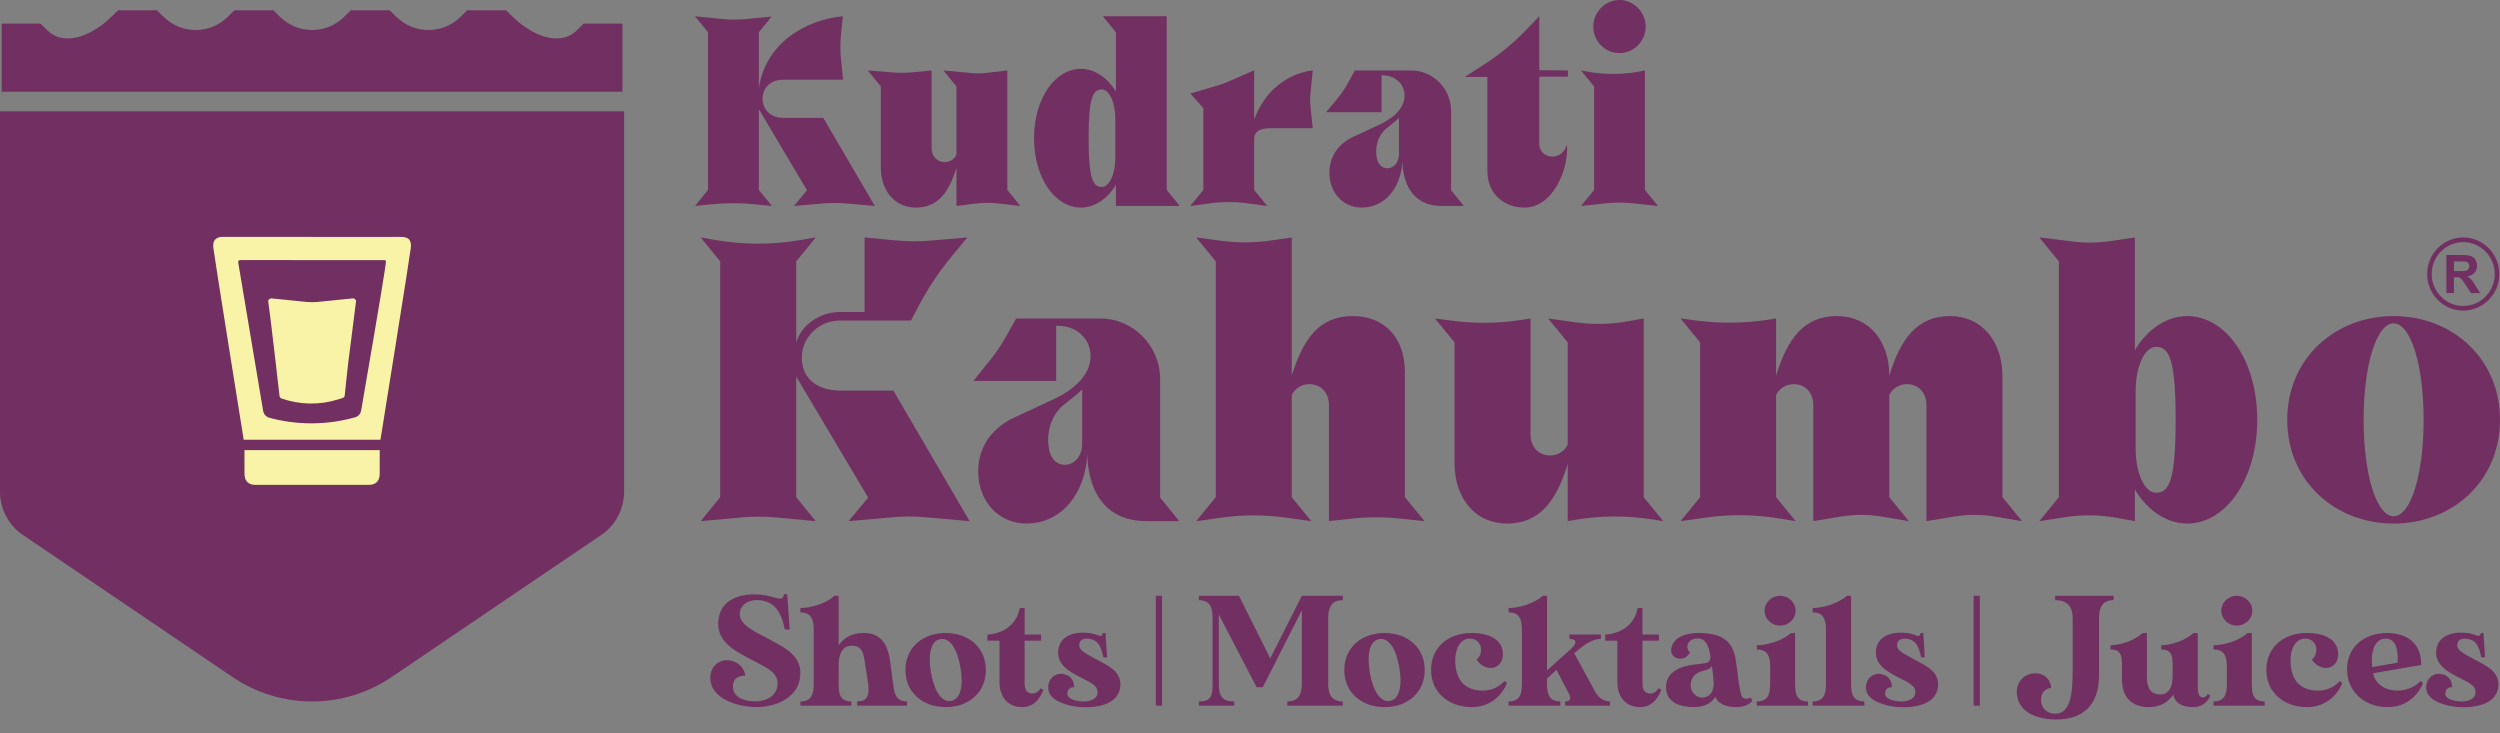 <?xml version="1.0" encoding="UTF-8"?> <svg xmlns="http://www.w3.org/2000/svg" width="150" height="44" viewBox="0 0 150 44" fill="none"><rect x="0" y="0" width="150" height="44" fill="#808080" stroke="none"/><g clip-path="url(#clip0_33_3925)"><path d="M13.946 40.618L1.372 32.096C0.515 31.515 0 30.539 0 29.494V6.68H37.448V29.494C37.448 30.539 36.934 31.515 36.077 32.096L23.502 40.618C20.611 42.578 16.838 42.578 13.946 40.618H13.946Z" fill="#712F62"></path><path d="M37.346 5.506H35.019H32.691H30.363H28.035H25.708H23.38H21.052H18.724H16.397H14.069H11.741H9.413H7.086H4.758H2.43H0.103V1.418H2.43L2.837 1.816C3.91 2.866 5.606 2.064 6.679 1.014L7.086 0.616H9.413L9.82 1.014C10.893 2.064 12.589 2.064 13.662 1.014L14.069 0.616H16.397L16.803 1.014C17.876 2.064 19.572 2.064 20.645 1.014L21.052 0.616H23.38L23.786 1.014C24.86 2.064 26.555 2.064 27.629 1.014L28.035 0.616H30.363L30.769 1.014C31.843 2.064 33.538 2.866 34.612 1.816L35.018 1.418H37.346V5.506H37.346Z" fill="#712F62"></path><path d="M42.061 31.243L43.212 29.832V15.682L42.061 14.272V14.248L42.899 14.395C44.598 14.692 46.335 14.694 48.035 14.401L48.923 14.248V14.272L47.772 15.682V20.545C48.108 19.475 49.188 18.721 50.387 18.721H51.875V14.248L53.788 14.428C54.458 14.491 55.132 14.494 55.803 14.437L58.042 14.248L57.146 15.325C56.363 16.266 55.681 17.288 55.109 18.375L54.659 19.232H50.387C49.14 19.232 48.077 20.248 48.108 21.511C48.141 22.803 49.115 23.438 50.483 23.438H53.603L58.162 31.243V31.267L55.425 31.028C54.837 30.976 54.245 30.976 53.657 31.028L50.939 31.267V31.243L52.091 29.857L48.347 23.56L47.772 22.587V29.832L48.923 31.243V31.267L46.613 31.051C45.892 30.984 45.167 30.983 44.446 31.049L42.06 31.267V31.243L42.061 31.243Z" fill="#712F62"></path><path d="M63.898 27.887C64.474 27.887 64.906 27.353 64.93 26.696V23.365C64.786 23.511 64.594 23.681 64.378 23.852L63.826 24.289C63.298 24.703 62.89 25.456 62.89 26.38C62.89 27.401 63.298 27.887 63.898 27.887V27.887ZM60.827 25.067L63.178 23.973C64.282 23.463 65.434 22.587 65.434 21.372C65.434 20.278 64.546 19.548 63.49 19.548H63.37V22.855H58.403L59.396 21.621C59.755 21.176 60.076 20.701 60.356 20.202L60.971 19.111H66.01C67.998 19.111 69.609 20.744 69.609 22.758V29.857L70.713 31.218V31.267H68.793C65.506 31.267 65.242 28.179 65.242 27.207C65.146 29.468 63.802 31.413 61.57 31.413C59.987 31.413 58.691 30.149 58.691 28.277C58.691 26.672 59.675 25.602 60.826 25.067L60.827 25.067Z" fill="#712F62"></path><path d="M71.793 31.242L72.945 29.832V15.682L71.793 14.272V14.248L73.199 14.44C74.219 14.58 75.252 14.575 76.27 14.427L77.504 14.248V22.538C78.176 20.35 79.16 18.964 81.151 18.964C83.047 18.964 84.295 20.229 84.295 22.344V29.832L85.447 31.242V31.267L83.966 31.112C83.008 31.011 82.043 31.014 81.087 31.119L79.736 31.267V24.313C79.736 23.487 79.184 23.049 78.56 23.049C78.104 23.049 77.696 23.292 77.504 23.706V29.832L78.656 31.242V31.267L77.112 31.053C75.848 30.878 74.566 30.879 73.302 31.056L71.793 31.267V31.242H71.793Z" fill="#712F62"></path><path d="M86.12 19.11L87.129 19.243C88.51 19.424 89.909 19.408 91.285 19.195L91.831 19.11V26.064C91.831 26.891 92.383 27.328 93.007 27.328C93.463 27.328 93.871 27.085 94.062 26.672V20.545L92.911 19.135V19.11L94.481 19.334C95.53 19.483 96.596 19.466 97.639 19.283L98.622 19.11V29.832L99.774 31.243V31.267L99.234 31.178C97.667 30.921 96.069 30.925 94.504 31.192L94.062 31.267V27.839C93.391 30.027 92.407 31.413 90.415 31.413C88.52 31.413 87.272 29.905 87.272 27.79V20.545L86.12 19.135V19.11Z" fill="#712F62"></path><path d="M100.855 31.242L102.006 29.832V20.545L100.855 19.134V19.11L101.729 19.226C103.191 19.418 104.673 19.402 106.131 19.177L106.566 19.11V22.538C107.238 20.35 108.222 18.964 110.213 18.964C112.109 18.964 113.357 20.423 113.357 22.538C114.029 20.35 115.013 18.964 117.004 18.964C118.9 18.964 120.148 20.472 120.148 22.587V29.832L121.299 31.242V31.267L119.713 30.998C118.894 30.86 118.058 30.858 117.238 30.994L115.588 31.267V24.313C115.588 23.487 115.037 23.049 114.413 23.049C113.957 23.049 113.549 23.292 113.357 23.705V29.832L114.509 31.242V31.267L112.923 30.998C112.104 30.86 111.268 30.858 110.448 30.994L108.797 31.267V24.313C108.797 23.487 108.246 23.049 107.621 23.049C107.166 23.049 106.758 23.292 106.566 23.705V29.832L107.717 31.242V31.267L106.695 31.1C105.257 30.866 103.792 30.85 102.349 31.055L100.854 31.267V31.242L100.855 31.242Z" fill="#712F62"></path><path d="M129.363 29.565C130.155 29.565 130.539 28.811 130.539 25.189C130.539 21.566 130.155 20.812 129.363 20.812C128.667 20.812 128.139 22.004 128.139 23.463V26.915C128.139 28.374 128.667 29.565 129.363 29.565V29.565ZM122.38 31.243L123.532 29.832V15.682L122.38 14.272V14.248L124.402 14.495C125.137 14.584 125.88 14.575 126.612 14.466L128.091 14.248V21.007C128.835 19.767 129.987 18.965 131.235 18.965C133.562 18.965 135.434 21.639 135.434 25.189C135.434 28.738 133.562 31.413 131.235 31.413C129.987 31.413 128.835 30.611 128.091 29.371V31.267L127.023 31.073C125.993 30.885 124.939 30.871 123.904 31.031L122.38 31.267V31.243V31.243Z" fill="#712F62"></path><path d="M143.618 30.975C144.625 30.975 145.417 28.544 145.417 25.189C145.417 21.834 144.625 19.402 143.618 19.402C142.61 19.402 141.818 21.834 141.818 25.189C141.818 28.544 142.61 30.975 143.618 30.975ZM143.618 18.965C147.145 18.965 150 21.518 150 25.189C150 28.86 147.145 31.413 143.618 31.413C140.09 31.413 137.234 28.86 137.234 25.189C137.234 21.518 140.09 18.965 143.618 18.965Z" fill="#712F62"></path><path d="M41.711 12.341L42.481 11.398V1.935L41.711 0.992V0.976L43.348 1.141C43.818 1.189 44.291 1.19 44.76 1.143L46.301 0.992L45.531 1.935V5.301C45.916 2.602 48.323 1.187 50.57 0.976L50.458 2.1C50.409 2.59 50.41 3.083 50.461 3.572L50.586 4.781H46.991C46.205 4.781 45.755 5.301 45.755 5.919C45.755 6.537 46.205 7.073 46.991 7.073H49.398L52.48 12.342V12.358L50.862 12.211C50.363 12.166 49.86 12.165 49.361 12.209L47.649 12.358V12.342L48.419 11.415L45.531 6.553V11.398L46.301 12.342V12.358L45.33 12.26C44.422 12.168 43.507 12.17 42.599 12.265L41.711 12.358V12.342L41.711 12.341Z" fill="#712F62"></path><path d="M52.077 4.228L53.508 4.344C53.931 4.378 54.357 4.375 54.779 4.335L55.897 4.228V8.878C55.897 9.431 56.266 9.723 56.683 9.723C56.988 9.723 57.261 9.561 57.389 9.284V5.187L56.619 4.244V4.228L58.288 4.385C58.592 4.413 58.898 4.41 59.201 4.374L60.439 4.228V11.398L61.209 12.341V12.358L59.952 12.211C59.477 12.155 58.997 12.157 58.523 12.216L57.389 12.358V10.065C56.94 11.528 56.282 12.455 54.95 12.455C53.682 12.455 52.848 11.447 52.848 10.033V5.187L52.078 4.244V4.228H52.077Z" fill="#712F62"></path><path d="M66.103 11.22C66.568 11.22 66.921 10.423 66.921 9.447V7.138C66.921 6.163 66.568 5.366 66.103 5.366C65.573 5.366 65.317 5.87 65.317 8.293C65.317 10.716 65.573 11.22 66.103 11.22ZM64.851 4.13C65.686 4.13 66.456 4.667 66.954 5.496V1.935L66.183 0.992V0.976H70.003V11.398L70.773 12.342V12.358H66.954V11.089C66.456 11.919 65.686 12.455 64.851 12.455C63.295 12.455 62.043 10.667 62.043 8.293C62.043 5.919 63.295 4.13 64.851 4.13Z" fill="#712F62"></path><path d="M83.246 10.098C83.632 10.098 83.921 9.74 83.937 9.301V7.073C83.84 7.171 83.712 7.284 83.567 7.398L83.198 7.691C82.845 7.967 82.572 8.471 82.572 9.089C82.572 9.772 82.845 10.098 83.246 10.098H83.246ZM81.192 8.211L82.765 7.48C83.503 7.138 84.273 6.553 84.273 5.74C84.273 5.008 83.68 4.52 82.974 4.52H82.893V6.732H79.571L80.274 5.877C80.498 5.604 80.696 5.311 80.866 5.001L81.289 4.228H84.659C85.988 4.228 87.066 5.32 87.066 6.667V11.415L87.804 12.325V12.358H86.52C84.322 12.358 84.145 10.293 84.145 9.642C84.081 11.154 83.182 12.455 81.69 12.455C80.63 12.455 79.764 11.61 79.764 10.357C79.764 9.284 80.422 8.569 81.192 8.211L81.192 8.211Z" fill="#712F62"></path><path d="M71.431 12.341L72.201 11.398V6.488L71.431 5.626V5.61L73.15 5.101C73.292 5.059 73.431 5.009 73.567 4.95L75.234 4.228H75.25V7.171C76.245 4.504 78.524 4.244 78.749 4.228H78.765L78.618 5.694C78.598 5.899 78.599 6.106 78.62 6.312L78.765 7.691H76.261C75.812 7.691 75.25 7.772 75.25 8.342V11.398L76.02 12.341V12.358L74.856 12.199C74.118 12.098 73.369 12.097 72.631 12.196L71.431 12.358V12.341V12.341Z" fill="#712F62"></path><path d="M89.242 10.26V4.618H87.91V4.602L89.007 3.897C89.954 3.288 90.828 2.569 91.609 1.754L92.34 0.992H92.356V4.211L94.073 4.228V4.602H92.356V8.602C92.356 9.122 92.741 9.398 93.142 9.398C93.495 9.398 93.88 9.171 94.009 8.699H94.025C94.105 10.309 93.11 12.455 91.473 12.455C90.254 12.455 89.242 11.642 89.242 10.26V10.26Z" fill="#712F62"></path><path d="M95.597 1.593C95.597 0.732 96.303 0 97.17 0C98.02 0 98.742 0.732 98.742 1.593C98.742 2.471 98.02 3.187 97.17 3.187C96.303 3.187 95.597 2.471 95.597 1.593ZM94.875 12.341L95.645 11.398V5.187L94.875 4.244V4.228L95.114 4.274C96.297 4.503 97.513 4.487 98.689 4.229L98.695 4.228V11.398L99.465 12.341V12.358L97.981 12.198C97.442 12.14 96.898 12.14 96.358 12.198L94.875 12.358V12.341V12.341Z" fill="#712F62"></path><path d="M18.743 15.606H17.689C16.618 15.606 15.546 15.608 14.475 15.604C14.33 15.603 14.273 15.63 14.301 15.796C14.349 16.087 15.518 23.043 15.788 24.65C15.821 24.851 15.968 25.013 16.162 25.066C17.77 25.501 19.461 25.513 21.074 25.1L21.288 25.046C21.485 24.995 21.634 24.833 21.669 24.63C21.934 23.098 23.029 16.755 23.143 15.83C23.17 15.607 23.166 15.606 22.943 15.606C21.543 15.606 20.143 15.606 18.743 15.606L18.743 15.606ZM18.736 14.215C20.505 14.214 22.273 14.214 24.041 14.214C24.527 14.214 24.703 14.402 24.646 14.896C24.579 15.484 22.828 26.384 22.828 26.384H14.621C14.621 26.384 12.89 15.601 12.806 14.91C12.785 14.733 12.77 14.552 12.892 14.398C13.008 14.251 13.166 14.213 13.346 14.213C15.143 14.216 16.939 14.215 18.736 14.214V14.215Z" fill="#F9F3A7"></path><path d="M22.783 27.006C22.783 27.006 22.783 27.22 22.782 28.438C22.782 28.854 22.552 29.091 22.14 29.091C19.861 29.093 17.582 29.093 15.303 29.091C14.907 29.091 14.671 28.851 14.67 28.445C14.669 27.199 14.667 27.006 14.667 27.006H22.783Z" fill="#F9F3A7"></path><path d="M21.199 17.899C21.199 17.899 21.379 17.946 21.361 18.09C21.2 19.33 21.045 20.571 20.889 21.812C20.828 22.297 20.722 23.355 20.686 23.719C20.678 23.796 20.626 23.86 20.554 23.883L20.271 23.97C19.168 24.312 17.987 24.291 16.896 23.911C16.827 23.887 16.778 23.826 16.77 23.753C16.705 23.178 16.419 20.662 16.266 19.431C16.211 18.987 16.158 18.543 16.093 18.1C16.069 17.942 16.268 17.901 16.268 17.901L18.394 18.116C18.615 18.138 18.838 18.138 19.059 18.116L21.199 17.899V17.899Z" fill="#F9F3A7"></path><path d="M47.995 40.712C47.8 41.974 46.358 42.493 45.15 42.417C43.978 42.342 42.825 41.833 42.648 40.947C42.481 40.128 43.039 39.553 43.727 39.619C44.35 39.685 44.712 40.184 44.712 40.542C44.303 40.514 43.876 40.75 43.996 41.371C44.08 41.805 44.536 42.04 45.187 42.078C46.023 42.125 46.544 41.711 46.637 41.211C46.777 40.41 46.126 40.118 45.122 39.6C44.201 39.11 43.029 38.573 43.094 37.32C43.178 35.841 44.61 35.605 45.559 35.671C46.581 35.756 46.916 36.19 47.047 35.652H47.233L47.381 37.772H47.093C46.842 36.623 46.442 36.095 45.559 36.01C44.982 35.954 44.415 36.236 44.387 36.802C44.341 37.565 45.549 38.008 46.256 38.413C47.149 38.903 48.209 39.393 47.995 40.712L47.995 40.712Z" fill="#712F62"></path><path d="M54.42 42.087V42.341H51.435V42.087C52.142 42.087 52.151 41.588 52.086 41.004C52.086 41.004 51.956 40.146 51.9 39.797C51.816 39.242 51.751 38.742 51.11 38.742C50.552 38.742 50.319 39.242 50.319 39.863V41.004C50.319 41.597 50.375 42.087 51.082 42.087V42.341H48.023V42.087C48.729 42.087 48.822 41.597 48.822 41.004V37.828C48.822 37.235 48.729 36.745 48.023 36.745V36.481C48.562 36.481 49.51 36.255 50.068 35.746H50.319V38.714C50.598 38.318 51.054 37.979 51.798 37.979C52.737 37.979 53.239 38.488 53.407 39.675C53.537 40.617 53.583 41.004 53.583 41.004C53.658 41.559 53.713 42.087 54.42 42.087L54.42 42.087Z" fill="#712F62"></path><path d="M57.627 40.043C57.432 38.912 56.986 38.243 56.418 38.347C55.851 38.451 55.665 39.233 55.861 40.363C56.056 41.484 56.502 42.153 57.06 42.059C57.627 41.956 57.823 41.173 57.627 40.043ZM59.152 40.203C59.152 41.531 58.139 42.426 56.744 42.426C55.34 42.426 54.326 41.531 54.326 40.203C54.326 38.874 55.34 37.98 56.744 37.98C58.139 37.98 59.152 38.874 59.152 40.203Z" fill="#712F62"></path><path d="M62.611 41.39C62.369 41.974 62.007 42.426 61.319 42.426C60.575 42.426 59.97 41.927 59.97 40.919V38.441H59.245V38.074C60.166 38.027 60.993 37.499 61.189 36.481H61.477V38.074H62.462V38.441H61.477V40.994C61.477 41.437 61.635 41.56 61.858 41.607C62.1 41.645 62.295 41.531 62.435 41.296L62.611 41.39H62.611Z" fill="#712F62"></path><path d="M67.196 41.334C67.01 42.257 65.829 42.483 64.88 42.427C64.108 42.389 63.067 42.078 62.918 41.456C62.779 40.882 63.206 40.354 63.774 40.439C64.248 40.505 64.443 40.853 64.453 41.23C64.183 41.211 63.997 41.409 64.053 41.692C64.109 41.946 64.536 42.059 64.908 42.087C65.41 42.116 65.81 41.927 65.847 41.626C65.912 41.136 65.494 40.985 64.843 40.646C64.229 40.326 63.392 39.911 63.495 39.007C63.606 38.093 64.527 37.886 65.345 37.98C65.95 38.055 66.089 38.338 66.173 37.98H66.331L66.424 39.44H66.201C66.043 38.677 65.829 38.385 65.345 38.328C65.02 38.281 64.787 38.394 64.759 38.658C64.713 39.026 65.122 39.195 65.764 39.553C66.415 39.92 67.409 40.279 67.196 41.334L67.196 41.334Z" fill="#712F62"></path><path d="M69.724 42.342H69.352V35.747H69.724V42.342Z" fill="#712F62"></path><path d="M79.692 37.094V41.004C79.692 41.597 79.85 42.087 80.566 42.087V42.342H77.237V42.087C77.953 42.087 78.111 41.597 78.111 41.004V36.613L75.768 41.23H75.396L73.127 36.868V41.004C73.127 41.805 73.35 42.087 74.057 42.087V42.342H71.937V42.087C72.644 42.087 72.755 41.805 72.755 41.004V37.094C72.755 36.5 72.644 36.01 71.937 36.01V35.747H74.336L76.214 39.506L78.111 35.747H80.566V36.01C79.85 36.01 79.692 36.5 79.692 37.094H79.692Z" fill="#712F62"></path><path d="M83.959 40.043C83.764 38.912 83.318 38.243 82.75 38.347C82.183 38.451 81.997 39.233 82.192 40.363C82.388 41.484 82.834 42.153 83.392 42.059C83.959 41.956 84.154 41.173 83.959 40.043ZM85.484 40.203C85.484 41.531 84.471 42.426 83.076 42.426C81.672 42.426 80.658 41.531 80.658 40.203C80.658 38.874 81.672 37.98 83.076 37.98C84.471 37.98 85.484 38.874 85.484 40.203Z" fill="#712F62"></path><path d="M90.422 40.995C90.115 41.701 89.445 42.426 88.302 42.426C86.907 42.426 85.967 41.55 85.874 40.42C85.744 38.903 86.87 37.98 88.264 37.98C89.631 37.98 90.087 38.545 90.161 39.082C90.217 39.449 90.096 39.845 89.761 40.005C89.417 40.175 88.934 40.062 88.59 39.581C89.082 39.176 88.906 38.253 88.106 38.319C87.623 38.366 87.279 38.912 87.316 39.77C87.372 40.844 87.911 41.343 88.739 41.428C89.361 41.494 89.892 41.277 90.273 40.862C90.273 40.862 90.422 40.985 90.422 40.994V40.995Z" fill="#712F62"></path><path d="M96.596 42.087V42.342H93.909V42.087C94.216 42.087 94.29 41.917 94.113 41.578L93.388 40.193L92.821 40.712V41.004C92.821 41.597 92.914 42.087 93.621 42.087V42.342H90.515V42.087C91.231 42.087 91.314 41.597 91.314 41.004V37.829C91.314 37.235 91.231 36.745 90.515 36.745V36.481C91.063 36.481 92.002 36.255 92.57 35.746H92.821V40.222L94.281 38.912C94.643 38.582 94.597 38.328 94.16 38.328V38.074H96.057V38.328C95.564 38.328 94.987 38.714 94.578 39.091L94.457 39.204L95.694 41.475C95.908 41.87 96.215 42.087 96.596 42.087Z" fill="#712F62"></path><path d="M99.683 41.39C99.441 41.974 99.078 42.426 98.39 42.426C97.646 42.426 97.042 41.927 97.042 40.919V38.441H96.316V38.074C97.237 38.027 98.065 37.499 98.26 36.481H98.548V38.074H99.534V38.441H98.548V40.994C98.548 41.437 98.706 41.56 98.929 41.607C99.171 41.645 99.367 41.531 99.506 41.296L99.683 41.39H99.683Z" fill="#712F62"></path><path d="M102.816 40.881C102.788 40.542 102.751 40.194 102.714 39.958C102.639 40.109 102.537 40.156 102.063 40.288C101.663 40.41 101.384 40.759 101.449 41.239C101.514 41.673 101.932 41.937 102.277 41.842C102.723 41.739 102.844 41.334 102.816 40.881H102.816ZM105.131 42.059C104.964 42.257 104.676 42.426 104.155 42.426C103.653 42.426 103.067 42.257 102.927 41.805C102.602 42.313 102.081 42.426 101.616 42.426C100.844 42.426 100.119 42.172 99.989 41.484C99.859 40.797 100.203 40.156 101.3 39.93C102.174 39.751 102.714 39.939 102.611 39.289C102.528 38.809 102.36 38.309 101.895 38.309C101.309 38.262 101.04 38.846 101.403 39.148C101.179 39.553 100.798 39.581 100.538 39.459C100.296 39.336 100.194 39.072 100.324 38.743C100.547 38.13 101.356 37.98 101.886 37.98C103.374 37.98 103.988 38.479 104.155 39.666C104.285 40.617 104.332 40.994 104.332 40.994C104.387 41.324 104.443 41.701 104.536 41.823C104.639 41.946 104.843 41.956 105.057 41.852C105.094 41.956 105.104 41.965 105.131 42.059H105.131Z" fill="#712F62"></path><path d="M105.875 36.642C105.875 36.152 106.293 35.747 106.805 35.747C107.316 35.747 107.735 36.152 107.735 36.642C107.735 37.132 107.316 37.537 106.805 37.537C106.293 37.537 105.875 37.132 105.875 36.642ZM108.479 42.087V42.342H105.41V42.087C106.117 42.087 106.21 41.597 106.21 41.004V40.052C106.21 39.459 106.117 38.969 105.41 38.969V38.714C105.949 38.714 106.898 38.488 107.456 37.979H107.707V41.004C107.707 41.597 107.763 42.087 108.479 42.087V42.087Z" fill="#712F62"></path><path d="M111.864 42.087V42.342H108.758V42.087C109.465 42.087 109.558 41.597 109.558 41.004V37.829C109.558 37.235 109.465 36.745 108.758 36.745V36.481C109.297 36.481 110.246 36.255 110.813 35.747H111.064V41.004C111.064 41.597 111.148 42.087 111.864 42.087L111.864 42.087Z" fill="#712F62"></path><path d="M116.261 41.334C116.075 42.257 114.894 42.483 113.946 42.427C113.174 42.389 112.132 42.078 111.984 41.456C111.844 40.882 112.272 40.354 112.839 40.439C113.313 40.505 113.509 40.853 113.518 41.23C113.248 41.211 113.062 41.409 113.118 41.692C113.174 41.946 113.602 42.059 113.974 42.087C114.476 42.116 114.876 41.927 114.913 41.626C114.978 41.136 114.559 40.985 113.908 40.646C113.295 40.326 112.458 39.911 112.56 39.007C112.672 38.093 113.592 37.886 114.411 37.98C115.015 38.055 115.155 38.338 115.238 37.98H115.396L115.489 39.44H115.266C115.108 38.677 114.894 38.385 114.411 38.328C114.085 38.281 113.853 38.394 113.825 38.658C113.778 39.026 114.187 39.195 114.829 39.553C115.48 39.92 116.475 40.279 116.261 41.334L116.261 41.334Z" fill="#712F62"></path><path d="M118.79 42.342H118.418V35.747H118.79V42.342Z" fill="#712F62"></path><path d="M126.815 35.747V36.01C126.108 36.01 125.941 36.5 125.941 37.094V40.523C125.941 42.389 124.9 43.171 123.356 43.171C122.389 43.171 121.134 42.832 121.013 41.663C120.929 40.881 121.524 40.373 122.156 40.401C122.798 40.429 123.068 40.919 123.068 41.277C122.686 41.315 122.445 41.588 122.463 42.04C122.482 42.511 122.845 42.822 123.3 42.822C124.202 42.822 124.36 41.739 124.36 40.26V37.094C124.36 36.368 124.016 36.01 123.309 36.01V35.747H126.815L126.815 35.747Z" fill="#712F62"></path><path d="M132.627 41.729C132.403 42.21 132.078 42.426 131.557 42.426C130.934 42.426 130.516 42.2 130.395 41.673C130.125 42.078 129.679 42.426 128.926 42.426C127.996 42.426 127.326 41.937 127.317 40.759V40.052C127.317 39.459 127.336 38.969 126.629 38.969V38.714C127.168 38.714 128.005 38.479 128.563 37.98H128.814V40.608C128.814 41.164 128.972 41.663 129.605 41.663C130.172 41.663 130.358 41.164 130.358 40.542V40.052C130.358 39.459 130.376 38.969 129.67 38.969V38.714C130.209 38.714 131.046 38.479 131.613 37.98H131.864V40.994C131.864 41.447 131.874 41.767 132.097 41.833C132.255 41.88 132.376 41.795 132.469 41.635L132.627 41.729L132.627 41.729Z" fill="#712F62"></path><path d="M133.277 36.642C133.277 36.152 133.696 35.747 134.207 35.747C134.719 35.747 135.137 36.152 135.137 36.642C135.137 37.132 134.719 37.537 134.207 37.537C133.696 37.537 133.277 37.132 133.277 36.642ZM135.881 42.087V42.342H132.812V42.087C133.519 42.087 133.612 41.597 133.612 41.004V40.052C133.612 39.459 133.519 38.969 132.812 38.969V38.714C133.352 38.714 134.3 38.488 134.858 37.979H135.109V41.004C135.109 41.597 135.165 42.087 135.881 42.087V42.087Z" fill="#712F62"></path><path d="M140.539 40.994C140.232 41.701 139.563 42.426 138.419 42.426C137.024 42.426 136.085 41.55 135.992 40.419C135.862 38.903 136.987 37.979 138.382 37.979C139.749 37.979 140.204 38.544 140.279 39.082C140.335 39.449 140.214 39.845 139.879 40.005C139.535 40.175 139.051 40.061 138.707 39.581C139.2 39.176 139.023 38.252 138.224 38.318C137.74 38.366 137.396 38.912 137.433 39.769C137.489 40.843 138.028 41.343 138.856 41.428C139.479 41.494 140.009 41.277 140.39 40.862C140.39 40.862 140.539 40.985 140.539 40.994V40.994Z" fill="#712F62"></path><path d="M142.334 40.024L143.859 39.76C143.905 38.856 143.701 38.262 143.059 38.319C142.473 38.375 142.222 39.129 142.334 40.024ZM145.384 40.994C145.077 41.701 144.407 42.426 143.263 42.426C141.859 42.426 140.929 41.513 140.836 40.382C140.706 38.865 141.831 37.98 143.226 37.98C144.472 37.98 145.309 38.658 145.263 39.901L142.389 40.391C142.612 41.607 144.407 41.757 145.225 40.862C145.225 40.862 145.383 40.985 145.383 40.994H145.384Z" fill="#712F62"></path><path d="M149.874 41.334C149.688 42.257 148.508 42.483 147.559 42.427C146.787 42.389 145.746 42.078 145.597 41.456C145.457 40.882 145.885 40.354 146.452 40.439C146.927 40.505 147.122 40.853 147.131 41.23C146.862 41.211 146.676 41.409 146.731 41.692C146.787 41.946 147.215 42.059 147.587 42.087C148.089 42.116 148.489 41.927 148.526 41.626C148.591 41.136 148.173 40.985 147.522 40.646C146.908 40.326 146.071 39.911 146.174 39.007C146.285 38.093 147.206 37.886 148.024 37.98C148.628 38.055 148.768 38.338 148.852 37.98H149.01L149.103 39.44H148.879C148.721 38.677 148.508 38.385 148.024 38.328C147.699 38.281 147.466 38.394 147.438 38.658C147.392 39.026 147.801 39.195 148.442 39.553C149.093 39.92 150.088 40.279 149.874 41.334L149.874 41.334Z" fill="#712F62"></path><path d="M149.685 16.443C149.685 15.39 148.837 14.528 147.8 14.526C146.754 14.525 145.903 15.383 145.902 16.439C145.902 17.497 146.75 18.358 147.793 18.358C148.834 18.359 149.684 17.498 149.685 16.443ZM149.96 16.443C149.959 17.654 148.986 18.637 147.787 18.637C146.597 18.636 145.627 17.648 145.628 16.436C145.628 15.229 146.604 14.246 147.8 14.248C148.989 14.249 149.96 15.236 149.96 16.443Z" fill="#723062"></path><path d="M147.237 16.264C147.245 16.264 147.25 16.265 147.256 16.265C147.428 16.265 147.599 16.265 147.771 16.263C147.83 16.262 147.889 16.256 147.948 16.246C148.045 16.23 148.142 16.156 148.153 16.002C148.165 15.857 148.105 15.735 147.945 15.701C147.886 15.688 147.825 15.69 147.765 15.688C147.597 15.687 147.431 15.688 147.264 15.688C147.255 15.687 147.247 15.688 147.237 15.689V16.264H147.237ZM146.782 15.301H146.814C147.134 15.301 147.453 15.3 147.773 15.301C147.906 15.302 148.038 15.308 148.169 15.336C148.408 15.387 148.547 15.542 148.604 15.775C148.641 15.928 148.631 16.081 148.565 16.226C148.486 16.4 148.344 16.497 148.167 16.547C148.124 16.559 148.08 16.567 148.033 16.578C148.049 16.587 148.062 16.597 148.075 16.605C148.225 16.696 148.334 16.826 148.426 16.972C148.551 17.171 148.674 17.37 148.798 17.57C148.8 17.572 148.801 17.576 148.805 17.583H148.778C148.615 17.583 148.451 17.583 148.287 17.584C148.268 17.584 148.258 17.577 148.248 17.562C148.104 17.344 147.959 17.126 147.813 16.909C147.784 16.865 147.751 16.823 147.719 16.781C147.649 16.69 147.558 16.638 147.443 16.636C147.375 16.635 147.307 16.636 147.237 16.636V17.581H146.782V15.301V15.301Z" fill="#723062"></path></g><defs><clipPath id="clip0_33_3925"><rect width="150" height="43.171" fill="white"></rect></clipPath></defs></svg> 